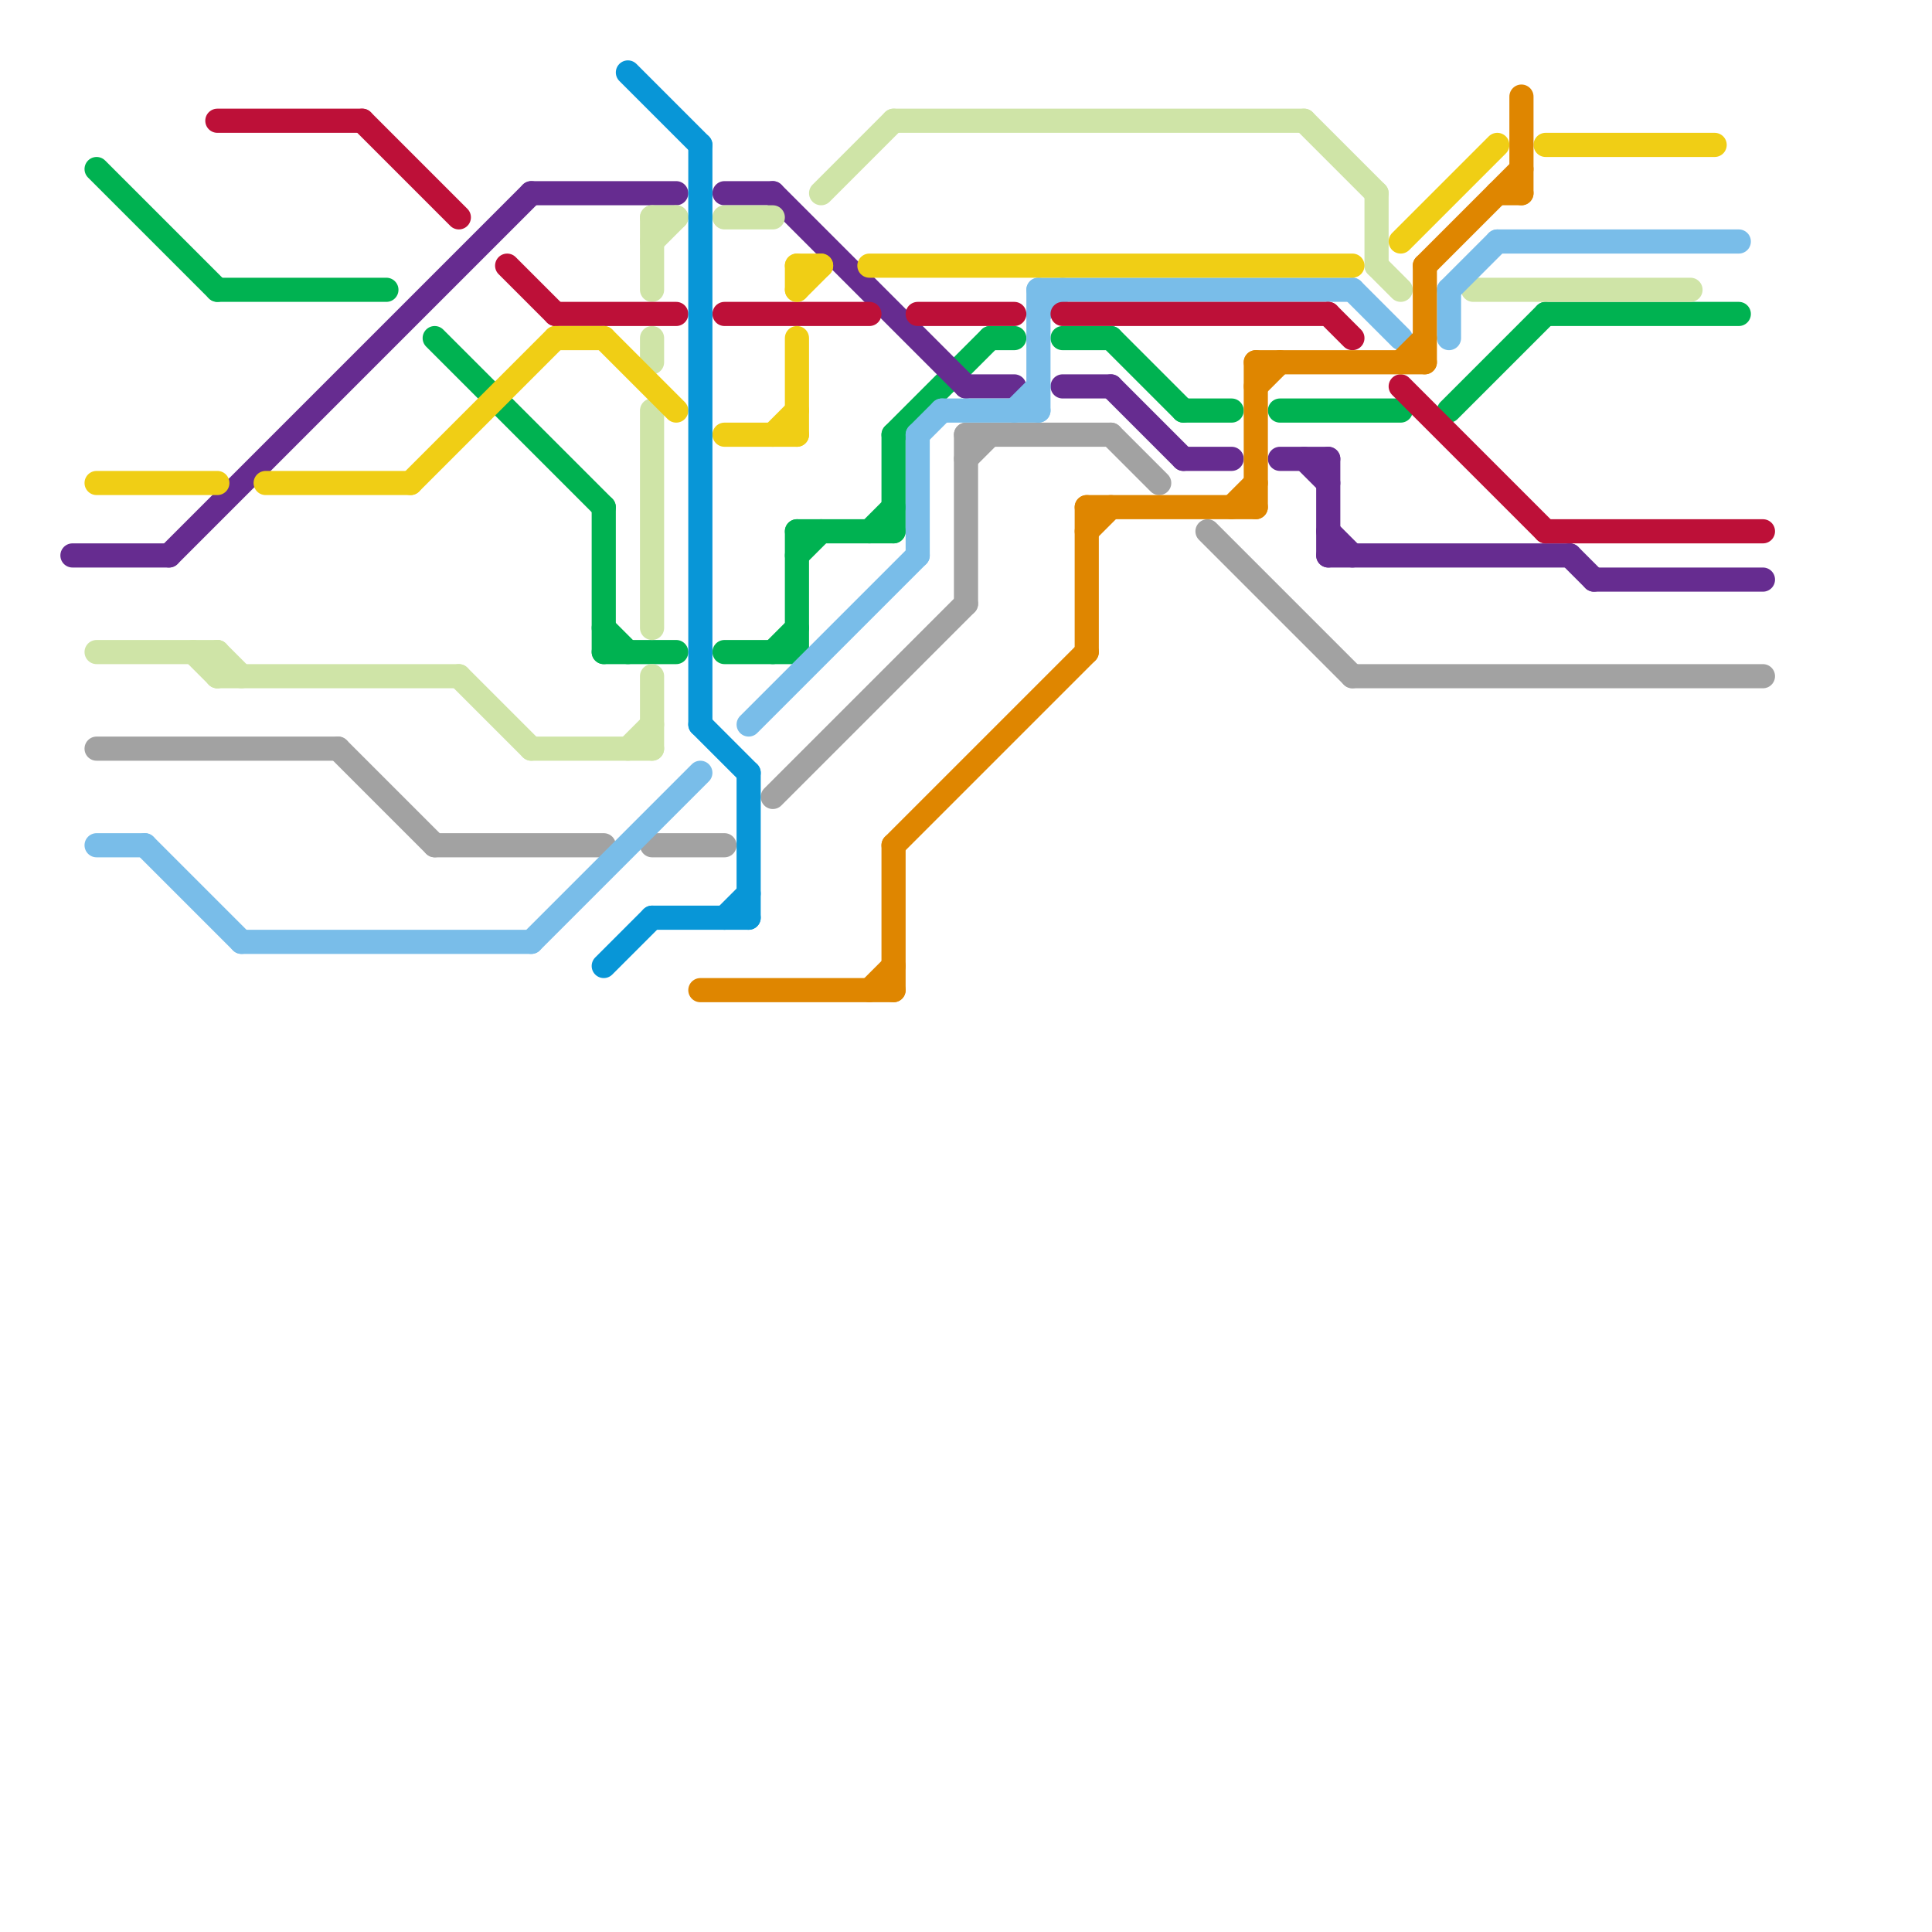 
<svg version="1.1" xmlns="http://www.w3.org/2000/svg" viewBox="0 0 80 80">
<style>line { stroke-width: 1; fill: none; stroke-linecap: round; stroke-linejoin: round; } .c0 { stroke: #00b251 } .c1 { stroke: #662c90 } .c2 { stroke: #cfe4a7 } .c3 { stroke: #a2a2a2 } .c4 { stroke: #79bde9 } .c5 { stroke: #bd1038 } .c6 { stroke: #f0ce15 } .c7 { stroke: #0896d7 } .c8 { stroke: #df8600 }</style><line class="c0" x1="49" y1="17" x2="51" y2="17"/><line class="c0" x1="44" y1="14" x2="46" y2="14"/><line class="c0" x1="41" y1="14" x2="42" y2="14"/><line class="c0" x1="32" y1="27" x2="33" y2="26"/><line class="c0" x1="4" y1="7" x2="9" y2="12"/><line class="c0" x1="53" y1="17" x2="58" y2="17"/><line class="c0" x1="60" y1="17" x2="64" y2="13"/><line class="c0" x1="37" y1="18" x2="41" y2="14"/><line class="c0" x1="18" y1="14" x2="25" y2="21"/><line class="c0" x1="30" y1="27" x2="33" y2="27"/><line class="c0" x1="46" y1="14" x2="49" y2="17"/><line class="c0" x1="37" y1="18" x2="37" y2="22"/><line class="c0" x1="33" y1="23" x2="34" y2="22"/><line class="c0" x1="25" y1="27" x2="28" y2="27"/><line class="c0" x1="33" y1="22" x2="37" y2="22"/><line class="c0" x1="25" y1="21" x2="25" y2="27"/><line class="c0" x1="33" y1="22" x2="33" y2="27"/><line class="c0" x1="36" y1="22" x2="37" y2="21"/><line class="c0" x1="25" y1="26" x2="26" y2="27"/><line class="c0" x1="64" y1="13" x2="72" y2="13"/><line class="c0" x1="9" y1="12" x2="16" y2="12"/><line class="c1" x1="46" y1="16" x2="49" y2="19"/><line class="c1" x1="65" y1="23" x2="66" y2="24"/><line class="c1" x1="55" y1="22" x2="56" y2="23"/><line class="c1" x1="55" y1="19" x2="55" y2="23"/><line class="c1" x1="49" y1="19" x2="51" y2="19"/><line class="c1" x1="53" y1="19" x2="55" y2="19"/><line class="c1" x1="44" y1="16" x2="46" y2="16"/><line class="c1" x1="30" y1="8" x2="32" y2="8"/><line class="c1" x1="22" y1="8" x2="28" y2="8"/><line class="c1" x1="3" y1="23" x2="7" y2="23"/><line class="c1" x1="55" y1="23" x2="65" y2="23"/><line class="c1" x1="7" y1="23" x2="22" y2="8"/><line class="c1" x1="54" y1="19" x2="55" y2="20"/><line class="c1" x1="32" y1="8" x2="40" y2="16"/><line class="c1" x1="40" y1="16" x2="42" y2="16"/><line class="c1" x1="66" y1="24" x2="73" y2="24"/><line class="c2" x1="27" y1="17" x2="27" y2="26"/><line class="c2" x1="34" y1="8" x2="37" y2="5"/><line class="c2" x1="9" y1="28" x2="19" y2="28"/><line class="c2" x1="9" y1="27" x2="9" y2="28"/><line class="c2" x1="22" y1="31" x2="27" y2="31"/><line class="c2" x1="61" y1="12" x2="70" y2="12"/><line class="c2" x1="57" y1="11" x2="58" y2="12"/><line class="c2" x1="26" y1="31" x2="27" y2="30"/><line class="c2" x1="8" y1="27" x2="9" y2="28"/><line class="c2" x1="27" y1="9" x2="27" y2="12"/><line class="c2" x1="37" y1="5" x2="54" y2="5"/><line class="c2" x1="30" y1="9" x2="32" y2="9"/><line class="c2" x1="4" y1="27" x2="9" y2="27"/><line class="c2" x1="27" y1="10" x2="28" y2="9"/><line class="c2" x1="54" y1="5" x2="57" y2="8"/><line class="c2" x1="9" y1="27" x2="10" y2="28"/><line class="c2" x1="19" y1="28" x2="22" y2="31"/><line class="c2" x1="27" y1="28" x2="27" y2="31"/><line class="c2" x1="27" y1="14" x2="27" y2="15"/><line class="c2" x1="27" y1="9" x2="28" y2="9"/><line class="c2" x1="57" y1="8" x2="57" y2="11"/><line class="c3" x1="18" y1="35" x2="25" y2="35"/><line class="c3" x1="32" y1="33" x2="40" y2="25"/><line class="c3" x1="40" y1="18" x2="40" y2="25"/><line class="c3" x1="46" y1="18" x2="48" y2="20"/><line class="c3" x1="56" y1="28" x2="73" y2="28"/><line class="c3" x1="27" y1="35" x2="30" y2="35"/><line class="c3" x1="4" y1="31" x2="14" y2="31"/><line class="c3" x1="40" y1="19" x2="41" y2="18"/><line class="c3" x1="14" y1="31" x2="18" y2="35"/><line class="c3" x1="50" y1="22" x2="56" y2="28"/><line class="c3" x1="40" y1="18" x2="46" y2="18"/><line class="c4" x1="62" y1="10" x2="72" y2="10"/><line class="c4" x1="43" y1="12" x2="56" y2="12"/><line class="c4" x1="38" y1="18" x2="38" y2="23"/><line class="c4" x1="39" y1="17" x2="43" y2="17"/><line class="c4" x1="22" y1="39" x2="29" y2="32"/><line class="c4" x1="31" y1="30" x2="38" y2="23"/><line class="c4" x1="60" y1="12" x2="62" y2="10"/><line class="c4" x1="60" y1="12" x2="60" y2="14"/><line class="c4" x1="56" y1="12" x2="58" y2="14"/><line class="c4" x1="4" y1="35" x2="6" y2="35"/><line class="c4" x1="43" y1="13" x2="44" y2="12"/><line class="c4" x1="6" y1="35" x2="10" y2="39"/><line class="c4" x1="38" y1="18" x2="39" y2="17"/><line class="c4" x1="43" y1="12" x2="43" y2="17"/><line class="c4" x1="42" y1="17" x2="43" y2="16"/><line class="c4" x1="10" y1="39" x2="22" y2="39"/><line class="c5" x1="55" y1="13" x2="56" y2="14"/><line class="c5" x1="15" y1="5" x2="19" y2="9"/><line class="c5" x1="58" y1="16" x2="64" y2="22"/><line class="c5" x1="9" y1="5" x2="15" y2="5"/><line class="c5" x1="30" y1="13" x2="36" y2="13"/><line class="c5" x1="44" y1="13" x2="55" y2="13"/><line class="c5" x1="23" y1="13" x2="28" y2="13"/><line class="c5" x1="64" y1="22" x2="73" y2="22"/><line class="c5" x1="38" y1="13" x2="42" y2="13"/><line class="c5" x1="21" y1="11" x2="23" y2="13"/><line class="c6" x1="30" y1="18" x2="33" y2="18"/><line class="c6" x1="11" y1="20" x2="17" y2="20"/><line class="c6" x1="4" y1="20" x2="9" y2="20"/><line class="c6" x1="58" y1="10" x2="62" y2="6"/><line class="c6" x1="33" y1="11" x2="34" y2="11"/><line class="c6" x1="36" y1="11" x2="56" y2="11"/><line class="c6" x1="32" y1="18" x2="33" y2="17"/><line class="c6" x1="33" y1="11" x2="33" y2="12"/><line class="c6" x1="17" y1="20" x2="23" y2="14"/><line class="c6" x1="33" y1="14" x2="33" y2="18"/><line class="c6" x1="25" y1="14" x2="28" y2="17"/><line class="c6" x1="64" y1="6" x2="71" y2="6"/><line class="c6" x1="33" y1="12" x2="34" y2="11"/><line class="c6" x1="23" y1="14" x2="25" y2="14"/><line class="c7" x1="29" y1="6" x2="29" y2="30"/><line class="c7" x1="29" y1="30" x2="31" y2="32"/><line class="c7" x1="25" y1="40" x2="27" y2="38"/><line class="c7" x1="26" y1="3" x2="29" y2="6"/><line class="c7" x1="30" y1="38" x2="31" y2="37"/><line class="c7" x1="31" y1="32" x2="31" y2="38"/><line class="c7" x1="27" y1="38" x2="31" y2="38"/><line class="c8" x1="36" y1="41" x2="37" y2="40"/><line class="c8" x1="58" y1="15" x2="59" y2="14"/><line class="c8" x1="45" y1="21" x2="52" y2="21"/><line class="c8" x1="52" y1="15" x2="52" y2="21"/><line class="c8" x1="59" y1="11" x2="59" y2="15"/><line class="c8" x1="37" y1="35" x2="37" y2="41"/><line class="c8" x1="45" y1="21" x2="45" y2="27"/><line class="c8" x1="45" y1="22" x2="46" y2="21"/><line class="c8" x1="29" y1="41" x2="37" y2="41"/><line class="c8" x1="37" y1="35" x2="45" y2="27"/><line class="c8" x1="63" y1="4" x2="63" y2="8"/><line class="c8" x1="52" y1="16" x2="53" y2="15"/><line class="c8" x1="51" y1="21" x2="52" y2="20"/><line class="c8" x1="52" y1="15" x2="59" y2="15"/><line class="c8" x1="62" y1="8" x2="63" y2="8"/><line class="c8" x1="59" y1="11" x2="63" y2="7"/>


</svg>

